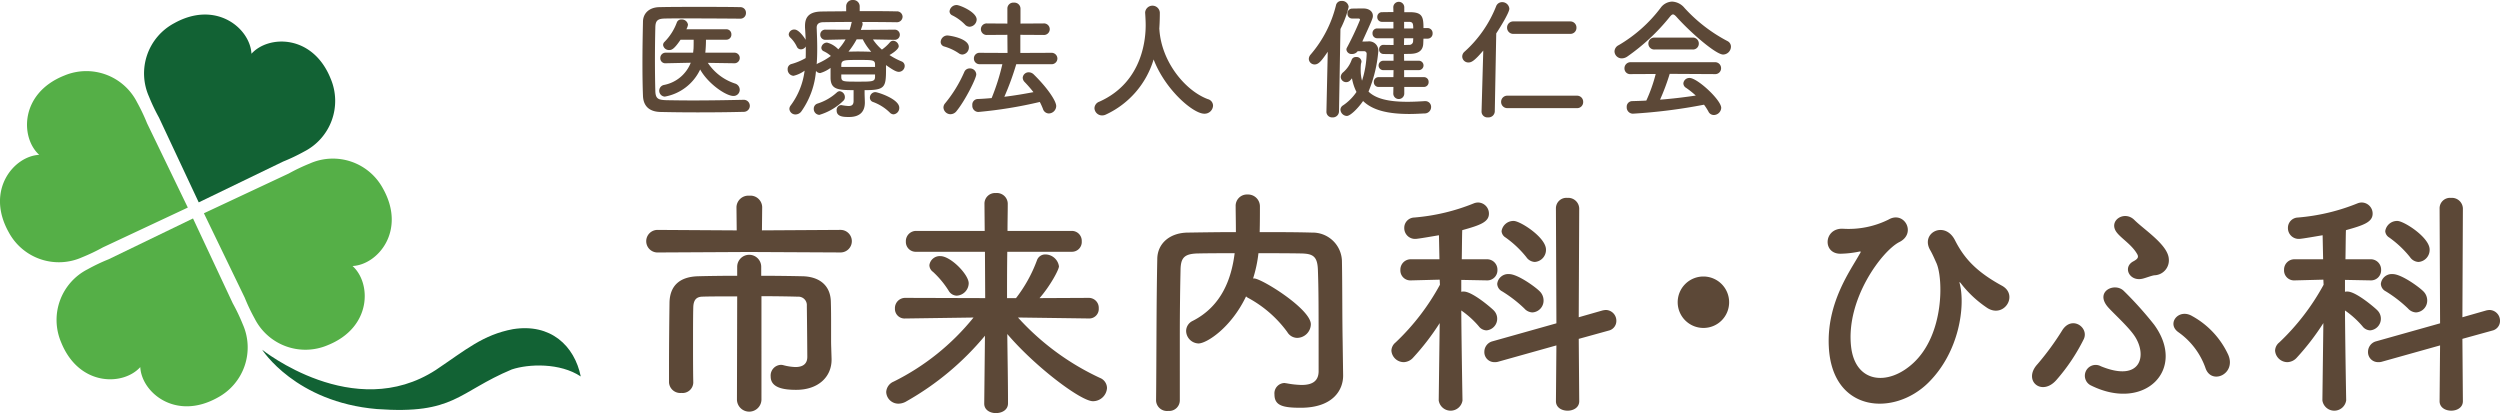 <svg xmlns="http://www.w3.org/2000/svg" width="466.636" height="77.107" viewBox="0 0 466.636 77.107">
  <defs>
    <style>
      .cls-1 {
        fill: #5c4837;
      }

      .cls-2 {
        fill: #55af47;
      }

      .cls-2, .cls-3 {
        fill-rule: evenodd;
      }

      .cls-3 {
        fill: #126234;
      }
    </style>
  </defs>
  <g id="レイヤー_2" data-name="レイヤー 2">
    <g id="home">
      <g>
        <g>
          <path class="cls-1" d="M138.865,18.627a1.125,1.125,0,0,1,.025,2.248c-2.915.074-5.83.1-8.721.1-2.346,0-4.668-.025-6.892-.075-2.149-.048-3.187-1.161-3.261-2.989-.074-1.852-.1-3.952-.1-6.126,0-2.643.049-5.336.1-7.758.025-1.581,1.211-2.668,3.064-2.692,2.149-.05,4.768-.05,7.411-.05,2.668,0,5.361,0,7.658.05a1.035,1.035,0,0,1,1.087,1.087,1.029,1.029,0,0,1-1.087,1.062c-3.187-.024-7.041-.049-10.228-.049-1.432,0-2.742,0-3.8.025-1.408.024-1.779.42-1.8,1.68-.049,2-.073,4.051-.073,6.052s.024,3.977.073,5.831c.05,1.408.544,1.629,2.051,1.679,1.482.025,3.137.049,4.891.049,3.015,0,6.325-.049,9.586-.123Zm-1.754-6.818-4.99-.075a9.724,9.724,0,0,0,5.065,3.854,1.227,1.227,0,0,1,.889,1.161,1.149,1.149,0,0,1-1.186,1.161c-1.383,0-4.719-2.272-6.2-4.94a9.065,9.065,0,0,1-6.6,5.064,1.1,1.1,0,0,1-.173-2.174,6.71,6.71,0,0,0,5.016-4.15l-4.67.1h-.024a.927.927,0,0,1-.989-.964.985.985,0,0,1,1.013-1.013h5.114l.074-.741c.025-.494.025-1.087.025-1.68h-2.446c-1.21,1.8-1.679,1.927-2.1,1.927a1.1,1.1,0,0,1-1.16-.939.812.812,0,0,1,.271-.592,10.1,10.1,0,0,0,2.3-3.632.871.871,0,0,1,.865-.543,1.15,1.15,0,0,1,1.211.988,2.635,2.635,0,0,1-.3.84h7.436a.933.933,0,0,1,.964.963.939.939,0,0,1-.964.988h-3.78a23.174,23.174,0,0,1-.123,2.421h5.459a.989.989,0,0,1,.025,1.977Z"/>
          <path class="cls-1" d="M161.379,17.342c0,.519.05,1.285.05,1.878-.025,1.384-.692,2.618-2.965,2.618-.963,0-2.3-.024-2.3-1.21a.91.91,0,0,1,.84-1.013c.074,0,.123.025.173.025a8.85,8.85,0,0,0,1.211.148c.592,0,.938-.223.938-.938V16.823c-2.964,0-4.224-.148-4.3-2.2V12.673a6.109,6.109,0,0,1-1.927.964.992.992,0,0,1-.791-.4,15.209,15.209,0,0,1-2.717,7.535,1.366,1.366,0,0,1-1.087.593,1.123,1.123,0,0,1-1.161-1.038,1.052,1.052,0,0,1,.222-.617,13.708,13.708,0,0,0,2.618-6.522,5.6,5.6,0,0,1-2.074.963,1.179,1.179,0,0,1-1.088-1.235.942.942,0,0,1,.692-.963,11.376,11.376,0,0,0,2.668-1.112c.025-.519.025-1.013.025-1.531V8.671a1.08,1.08,0,0,1-.914.544.826.826,0,0,1-.766-.519,5.685,5.685,0,0,0-1.161-1.631.888.888,0,0,1-.346-.666,1.031,1.031,0,0,1,1.063-.89c.839,0,1.877,1.532,2.1,1.927-.024-.766-.074-1.532-.123-2.3V4.817c0-1.828.988-2.643,3.113-2.668,1.259-.024,2.865-.024,4.57-.049V1.211A1.178,1.178,0,0,1,159.206,0a1.191,1.191,0,0,1,1.26,1.211v.864c2.544,0,5.064,0,6.868.05a1.031,1.031,0,0,1,1.136.987,1.054,1.054,0,0,1-1.136,1.038h-.025c-1.73-.024-4.077-.049-6.4-.049a.645.645,0,0,1,.1.371.665.665,0,0,1-.025.221l-.3.89,6.25-.049a.952.952,0,1,1,.025,1.9h-.025l-4-.074a9.563,9.563,0,0,0,1.68,1.9A8.008,8.008,0,0,0,166.1,7.905a.814.814,0,0,1,.593-.3,1.1,1.1,0,0,1,1.062,1.014c0,.642-1.457,1.507-1.729,1.655a13.011,13.011,0,0,0,2.248,1.186.9.9,0,0,1,.593.84,1.117,1.117,0,0,1-1.087,1.111c-.469,0-1.038-.3-2.4-1.26V12.9c0,3.433-.2,3.927-4,3.927Zm-8.448,4.1a1.1,1.1,0,0,1-1.038-1.136.986.986,0,0,1,.668-.963,9.69,9.69,0,0,0,3.655-2.1.8.8,0,0,1,.519-.221,1.1,1.1,0,0,1,.964,1.111.88.88,0,0,1-.3.691A10.881,10.881,0,0,1,152.931,21.443Zm1.186-14.007h-.025a.954.954,0,0,1-.988-.963.928.928,0,0,1,1.013-.939l4.471.025a10.307,10.307,0,0,0,.321-1.161.846.846,0,0,1,.1-.3c-2.1,0-4.051.025-5.385.049-.816.025-1.186.371-1.186,1.013v.074c.049,1.236.1,2.5.1,3.78,0,1.013-.025,2-.1,2.989a.885.885,0,0,1,.3-.2,12.491,12.491,0,0,0,2.347-1.359,5.479,5.479,0,0,0-1.309-.865.734.734,0,0,1-.47-.667,1.075,1.075,0,0,1,1.063-.963,4.41,4.41,0,0,1,2.1,1.26,9.321,9.321,0,0,0,1.359-1.853Zm9.214,4.57c-.024-.815-.469-.815-2.989-.815-2.792,0-3.261,0-3.31.889v.42h6.3Zm0,1.9h-6.3v.569c.074.765.395.765,3.113.765,2.618,0,3.137,0,3.186-.815ZM159.9,7.337a14.285,14.285,0,0,1-1.531,2.3c.568,0,1.136-.025,1.729-.025.815,0,1.655.025,2.52.049a10.436,10.436,0,0,1-1.581-2.322Zm6.2,13.687a8.746,8.746,0,0,0-3.113-1.977.84.84,0,0,1-.617-.815,1.038,1.038,0,0,1,1.013-1.038c.444,0,4.471,1.285,4.471,2.915a1.2,1.2,0,0,1-1.062,1.236A1,1,0,0,1,166.1,21.024Z"/>
          <path class="cls-1" d="M178.941,9.931a9.389,9.389,0,0,0-2.718-1.26.872.872,0,0,1-.642-.84,1.267,1.267,0,0,1,1.235-1.21c.371,0,4.027.519,4.027,2.2a1.313,1.313,0,0,1-1.211,1.359A1.183,1.183,0,0,1,178.941,9.931Zm-1.532,11.388A1.325,1.325,0,0,1,176.1,20.06a1.211,1.211,0,0,1,.321-.79A24.618,24.618,0,0,0,180,13.414a1.062,1.062,0,0,1,1.013-.641,1.159,1.159,0,0,1,1.211,1.111c0,.741-2.1,4.916-3.657,6.818A1.452,1.452,0,0,1,177.409,21.319ZM180.126,4.6a8.554,8.554,0,0,0-2.371-1.73.84.84,0,0,1-.519-.74A1.324,1.324,0,0,1,178.57.939c.568,0,3.73,1.309,3.73,2.717a1.392,1.392,0,0,1-1.309,1.334A1.214,1.214,0,0,1,180.126,4.6Zm9.561,7.387a50.631,50.631,0,0,1-2.224,6.077c1.878-.223,3.731-.543,5.435-.865a23.717,23.717,0,0,0-1.655-1.9,1.176,1.176,0,0,1-.346-.791,1.1,1.1,0,0,1,1.137-1.013,1.348,1.348,0,0,1,.939.42c2.618,2.57,4.174,4.966,4.174,5.88a1.413,1.413,0,0,1-1.383,1.383,1.165,1.165,0,0,1-1.087-.84,12.318,12.318,0,0,0-.593-1.308A81.134,81.134,0,0,1,182.6,20.9a1.156,1.156,0,0,1-1.112-1.259,1.048,1.048,0,0,1,.988-1.161c.84-.025,1.73-.1,2.619-.173a40.977,40.977,0,0,0,2-6.324h-4.224a1.044,1.044,0,0,1-1.087-1.063,1.03,1.03,0,0,1,1.087-1.062l5.188.025L188.032,6.5l-3.78.025a1.078,1.078,0,1,1,0-2.149l3.78.025V1.581a1.1,1.1,0,0,1,1.21-1.087,1.132,1.132,0,0,1,1.236,1.087V4.4l4.273-.025a1.08,1.08,0,1,1,0,2.149l-4.3-.025V9.882l5.731-.025a1.087,1.087,0,0,1,1.186,1.062,1.074,1.074,0,0,1-1.186,1.063Z"/>
          <path class="cls-1" d="M216.39,5.46a.472.472,0,0,1,.025.2c.469,6.053,4.916,11.315,9.042,12.846a1.267,1.267,0,0,1,.963,1.211,1.575,1.575,0,0,1-1.63,1.507c-2.1,0-7.312-4.5-9.462-10.129a16.58,16.58,0,0,1-8.893,10.277,1.612,1.612,0,0,1-.717.173,1.421,1.421,0,0,1-1.433-1.358,1.344,1.344,0,0,1,.914-1.211c8.425-3.755,8.647-12.426,8.647-14.28,0-.74-.05-1.581-.1-2.321V2.3a1.375,1.375,0,0,1,2.742.074c0,.864-.025,1.927-.1,2.988Z"/>
          <path class="cls-1" d="M247.583,20.825l.247-11.166c-1.137,1.656-1.68,2.372-2.446,2.372a1.072,1.072,0,0,1-1.087-1.038,1.262,1.262,0,0,1,.321-.79,22.171,22.171,0,0,0,4.743-9.19,1.026,1.026,0,0,1,1.063-.84,1.236,1.236,0,0,1,1.309,1.111A18.163,18.163,0,0,1,250.2,5.41l-.272,15.415a1.138,1.138,0,0,1-1.211,1.087,1.055,1.055,0,0,1-1.136-1.061Zm5.83-11.264a1.263,1.263,0,0,1-1.037.518.962.962,0,0,1-1.063-.815.7.7,0,0,1,.1-.37,55.108,55.108,0,0,0,2.445-5.188.252.252,0,0,0-.271-.247h-1.21a.869.869,0,0,1-.865-.914.871.871,0,0,1,.84-.939c.839-.025,1.68-.025,2.149-.025.963,0,1.754.494,1.754,1.384,0,.42-.149.79-1.977,4.792.569,0,.989-.025,1.063-.025a1.716,1.716,0,0,1,1.927,1.829,25.07,25.07,0,0,1-1.829,7.534C256.8,18.43,259.194,19,262.7,19c.988,0,2.05-.049,3.211-.123h.124a1.069,1.069,0,0,1,1.087,1.111,1.2,1.2,0,0,1-1.26,1.186c-.988.05-1.9.1-2.792.1-3.952,0-6.843-.667-8.646-2.421-.914,1.334-2.372,2.791-3.039,2.791A1.252,1.252,0,0,1,250.2,20.48a.966.966,0,0,1,.493-.816,9.186,9.186,0,0,0,2.5-2.5,9.042,9.042,0,0,1-.839-2.544c-.124.123-.2.247-.322.37a1.016,1.016,0,0,1-1.778-.617,1.186,1.186,0,0,1,.469-.89,5.471,5.471,0,0,0,1.581-2.346.815.815,0,0,1,.791-.494.932.932,0,0,1,1.037.815,1.736,1.736,0,0,1-.1.444,8.664,8.664,0,0,0-.05,1.113,7.513,7.513,0,0,0,.247,2.049,18.345,18.345,0,0,0,.865-5.039.472.472,0,0,0-.494-.469Zm8.7,6.67V17.49a1.026,1.026,0,0,1-2.051,0l.025-1.259h-2.742a.88.88,0,0,1-.914-.915.867.867,0,0,1,.914-.914h2.742l.025-1.309h-1.853a.879.879,0,1,1,0-1.754h1.853V10.1c-.667,0-1.31,0-1.9-.025a.811.811,0,0,1-.791-.864.791.791,0,0,1,.791-.84h.024c.618.024,1.235.024,1.878.024V7.14h-3.064a.868.868,0,0,1-.864-.914.855.855,0,0,1,.864-.915h3.039V4.076h-2.1a.861.861,0,0,1-.914-.89.867.867,0,0,1,.914-.913c.593,0,1.359-.025,2.1-.025l-.025-.914a1.026,1.026,0,0,1,2.051,0v.939h1.111c2.248.025,2.471.865,2.471,2.964h.766a.934.934,0,0,1,.939.989.933.933,0,0,1-.939.988h-.766c-.025.37-.025.716-.049,1.037-.1,1.31-1.063,1.779-2.4,1.8-.37,0-.79.024-1.185.024l.024,1.26h2.742a.877.877,0,1,1,0,1.754h-2.742V14.4h3.681a.861.861,0,0,1,.889.914.874.874,0,0,1-.889.915Zm-.025-9.091L262.06,8.4c.345,0,.667-.024.963-.024a.7.7,0,0,0,.741-.692c0-.173.025-.346.025-.543Zm1.7-1.829c0-.938-.1-1.21-.766-1.235h-.939V5.311Z"/>
          <path class="cls-1" d="M276.859,9.436c-1.68,1.977-2.224,2.224-2.767,2.224a1.134,1.134,0,0,1-1.161-1.111,1.2,1.2,0,0,1,.42-.89,22.44,22.44,0,0,0,5.9-8.473A1.188,1.188,0,0,1,280.367.4a1.331,1.331,0,0,1,1.359,1.235c0,.691-1.631,3.359-2.446,4.6L279.008,20.8a1.17,1.17,0,0,1-1.26,1.111,1.091,1.091,0,0,1-1.21-1.061V20.8ZM281.4,20.184a1.155,1.155,0,0,1-1.21-1.161,1.142,1.142,0,0,1,1.21-1.162h12.921a1.133,1.133,0,0,1,1.185,1.162,1.12,1.12,0,0,1-1.185,1.161Zm1.112-13.86a1.154,1.154,0,0,1-1.21-1.161A1.141,1.141,0,0,1,282.516,4h10.548a1.134,1.134,0,0,1,1.187,1.161,1.121,1.121,0,0,1-1.187,1.161Z"/>
          <path class="cls-1" d="M312.916,3.138c-.272-.3-.47-.446-.643-.446s-.346.149-.593.446a38.13,38.13,0,0,1-7.929,7.411,1.854,1.854,0,0,1-1.038.346,1.345,1.345,0,0,1-1.359-1.31,1.352,1.352,0,0,1,.791-1.161,26.689,26.689,0,0,0,7.806-6.942A2.759,2.759,0,0,1,312.1.3a3.183,3.183,0,0,1,2.322,1.185,29.145,29.145,0,0,0,8,6.176,1.161,1.161,0,0,1,.667,1.063,1.493,1.493,0,0,1-1.458,1.457C320.3,10.178,315.658,6.2,312.916,3.138Zm-1.26,10.647a40.722,40.722,0,0,1-1.8,4.818c2.273-.173,4.521-.446,6.67-.767a16.392,16.392,0,0,0-1.8-1.433,1,1,0,0,1-.519-.839,1.122,1.122,0,0,1,1.161-1.013c1.458,0,5.905,4.125,5.905,5.583a1.405,1.405,0,0,1-1.384,1.334,1.117,1.117,0,0,1-1.013-.667,10.955,10.955,0,0,0-.815-1.26,101.273,101.273,0,0,1-13.291,1.68,1.169,1.169,0,0,1-1.136-1.236,1.036,1.036,0,0,1,1.013-1.111c.864-.024,1.754-.05,2.643-.1a28.751,28.751,0,0,0,1.754-4.965l-4.669.024a1.052,1.052,0,0,1-1.161-1.061,1.127,1.127,0,0,1,1.161-1.162h15.687a1.114,1.114,0,0,1,1.186,1.136,1.091,1.091,0,0,1-1.186,1.087Zm-2.817-4.546a1.089,1.089,0,0,1-1.161-1.111,1.1,1.1,0,0,1,1.161-1.112h7.09a1.1,1.1,0,0,1,1.161,1.112,1.088,1.088,0,0,1-1.161,1.111Z"/>
        </g>
        <g>
          <path class="cls-1" d="M139.775,47.035l-16.983.091a2.107,2.107,0,1,1,0-4.212l14.719.09-.046-4.348a2.217,2.217,0,0,1,2.4-2.128,2.192,2.192,0,0,1,2.4,2.128L142.221,43l14.673-.09a2.106,2.106,0,1,1,0,4.212ZM137.6,55.322c-2.581,0-4.981,0-6.385.046-1.223,0-1.767.589-1.812,1.992-.045,1.676-.045,4.122-.045,6.658s0,5.209.045,7.382v.045a2,2,0,0,1-2.219,1.9,2.105,2.105,0,0,1-2.31-1.948V68.683c0-4.031.045-8.7.091-12.137.045-3.261,1.947-4.892,5.344-4.982,1.721-.045,4.393-.09,7.291-.09V49.8a2.242,2.242,0,0,1,4.484,0v1.676c2.989,0,5.842.045,7.789.09,3.035.09,5.163,1.675,5.209,4.8.045,1.45.045,3.035.045,4.348v2.9c0,.771.045,1.721.09,3.4v.136c0,3.125-2.4,5.616-6.612,5.616-2.31,0-4.755-.362-4.755-2.491a2,2,0,0,1,1.857-2.174,1.673,1.673,0,0,1,.453.046,9.879,9.879,0,0,0,2.309.362c1.223,0,2.219-.453,2.219-1.9,0,0-.045-6.567-.09-9.511a1.578,1.578,0,0,0-1.676-1.721c-1.54-.046-4.076-.091-6.793-.091V74.615a2.288,2.288,0,0,1-4.574,0Z"/>
          <path class="cls-1" d="M203.23,59.444l-13.224-.181a47.812,47.812,0,0,0,15.307,11.276,2.06,2.06,0,0,1,1.314,1.9A2.631,2.631,0,0,1,204,74.887c-2.264,0-10.824-6.476-15.986-12.544.045,4.3.135,8.6.135,12.952,0,1.223-1.132,1.812-2.264,1.812-1.087,0-2.174-.589-2.174-1.767V75.3l.136-12.636a52.622,52.622,0,0,1-14.628,12.228,2.964,2.964,0,0,1-1.494.453,2.265,2.265,0,0,1-2.31-2.174,2.239,2.239,0,0,1,1.4-1.947,44.627,44.627,0,0,0,14.9-11.956l-12.726.181h-.046a1.793,1.793,0,0,1-1.9-1.857,1.912,1.912,0,0,1,1.948-1.992l14.9.045-.046-8.65H171.03a1.839,1.839,0,0,1-1.947-1.9A1.913,1.913,0,0,1,171.03,43.1H183.8l-.046-5.117a1.972,1.972,0,0,1,2.129-1.948,2.028,2.028,0,0,1,2.219,1.948c0,1.72-.045,3.4-.045,5.117h12a1.853,1.853,0,0,1,1.857,1.947,1.829,1.829,0,0,1-1.857,1.948H188.014c-.046,2.9-.046,5.751-.046,8.65h1.676a26.5,26.5,0,0,0,3.895-7.02,1.625,1.625,0,0,1,1.585-1.132,2.588,2.588,0,0,1,2.536,2.219c0,.634-1.676,3.714-3.623,5.933l9.193-.045a1.853,1.853,0,0,1,1.857,1.947,1.779,1.779,0,0,1-1.812,1.9Zm-26.176-5.208a17.176,17.176,0,0,0-2.9-3.487,1.571,1.571,0,0,1-.679-1.268,1.958,1.958,0,0,1,2.038-1.676c1.947,0,5.3,3.442,5.3,5.072a2.365,2.365,0,0,1-2.219,2.309A1.787,1.787,0,0,1,177.054,54.236Z"/>
          <path class="cls-1" d="M250.7,70.041v.091c0,2.627-1.857,5.978-7.926,5.978-3.351,0-4.89-.408-4.89-2.491a1.933,1.933,0,0,1,1.856-2.129c.091,0,.227.046.362.046a16.674,16.674,0,0,0,2.854.317c1.812,0,3.17-.589,3.17-2.581,0-12.545,0-15.126-.136-18.931-.091-2.581-1-2.989-3.17-3.034-2.672-.045-5.3-.045-7.926-.045a24.243,24.243,0,0,1-1,4.71h.181c1.4,0,10.6,5.706,10.6,8.559a2.592,2.592,0,0,1-2.536,2.536,2.171,2.171,0,0,1-1.857-1.086,21.959,21.959,0,0,0-7.246-6.341,1.605,1.605,0,0,1-.453-.318c-2.808,5.888-7.382,8.786-8.877,8.786a2.387,2.387,0,0,1-2.31-2.354,2.1,2.1,0,0,1,1.224-1.857c5.434-2.762,7.246-7.925,7.834-12.635-2.31,0-4.574,0-6.793.045-2.582.045-3.261.769-3.306,3.034q-.135,6.114-.136,12.227V74.751A1.986,1.986,0,0,1,218.05,76.7a2.034,2.034,0,0,1-2.264-1.9v-.046c.09-8.333.045-17.616.226-26.448.046-2.853,2.31-4.846,5.661-4.891,2.944-.045,5.933-.091,9.013-.091,0-1.811-.045-3.714-.045-4.8a2.111,2.111,0,0,1,2.218-2.219,2.219,2.219,0,0,1,2.31,2.264c0,1.178,0,3.08-.045,4.755,3.261,0,6.566,0,9.827.091a5.456,5.456,0,0,1,5.526,5.253c.09,5.072.045,10.009.135,15.081Z"/>
          <path class="cls-1" d="M272.982,74.751a2.245,2.245,0,0,1-4.438,0v-.045l.181-14.4a45.7,45.7,0,0,1-4.981,6.475,2.453,2.453,0,0,1-1.722.816,2.322,2.322,0,0,1-2.309-2.129,2.03,2.03,0,0,1,.77-1.539,43.132,43.132,0,0,0,8.288-10.779l-.046-.951-5.3.136h-.046a1.862,1.862,0,0,1-1.992-1.947,1.935,1.935,0,0,1,2.038-1.993h5.253l-.091-4.484c-.86.136-3.895.68-4.393.68a2.009,2.009,0,0,1-2.083-2.038,1.919,1.919,0,0,1,1.812-1.947,37.741,37.741,0,0,0,11.231-2.673,2.269,2.269,0,0,1,.725-.136,2.069,2.069,0,0,1,2.038,2.084c0,1.585-1.721,2.174-4.982,3.079-.045.951-.045,2.989-.09,5.435h4.619a1.935,1.935,0,0,1,2.038,1.993,1.889,1.889,0,0,1-1.993,1.947h-.045l-4.71-.091v2.219a1.709,1.709,0,0,1,.453-.045c1.675,0,5.389,3.261,5.615,3.532a2.183,2.183,0,0,1-1.358,3.714,1.873,1.873,0,0,1-1.449-.769,17.133,17.133,0,0,0-3.261-2.945c.045,6.839.226,16.757.226,16.757Zm17.527-10.28-10.824,3.034a2.111,2.111,0,0,1-.725.091,1.865,1.865,0,0,1-1.9-1.947A2.028,2.028,0,0,1,278.6,63.7l11.911-3.351-.091-21.467a1.948,1.948,0,0,1,2.129-1.947,2.053,2.053,0,0,1,2.219,1.947l-.091,20.335,4.438-1.269a3.58,3.58,0,0,1,.635-.09A2.008,2.008,0,0,1,301.7,59.9a1.844,1.844,0,0,1-1.449,1.811l-5.571,1.54.091,11.639c0,1.178-1.087,1.766-2.174,1.766s-2.174-.588-2.174-1.766Zm-5.978-6.884a24.2,24.2,0,0,0-4.167-3.215,1.633,1.633,0,0,1-.9-1.4,2.055,2.055,0,0,1,2.219-1.812c1.585,0,4.845,2.356,5.661,3.17a2.391,2.391,0,0,1,.769,1.721,2.209,2.209,0,0,1-2.083,2.264A2.116,2.116,0,0,1,284.531,57.587Zm.362-9.6A19.1,19.1,0,0,0,281,44.317a1.487,1.487,0,0,1-.725-1.176,2.234,2.234,0,0,1,2.265-1.9c1.223,0,6.024,3.079,6.024,5.344a2.254,2.254,0,0,1-2.084,2.31A2.025,2.025,0,0,1,284.893,47.986Z"/>
          <path class="cls-1" d="M317.948,61.21a4.8,4.8,0,1,1,4.8-4.8A4.774,4.774,0,0,1,317.948,61.21Z"/>
          <path class="cls-1" d="M341.355,64.7c-.407-8.151,3.986-14.13,5.707-17.209.181-.272.408-.634.045-.544a18.854,18.854,0,0,1-3.4.408c-3.578.181-3.352-4.755.227-4.664a16.753,16.753,0,0,0,8.6-1.721c2.9-1.676,5.253,2.581,1.992,4.211-3.17,1.586-10.009,10.6-9.012,19.519.77,6.839,6.929,7.428,11.639,3.035,5.752-5.344,5.57-15.715,4.3-18.614-.273-.589-.725-1.676-1.178-2.445-1.856-3.216,2.717-5.57,4.619-1.857,1.721,3.4,3.986,5.887,8.786,8.514,3.125,1.721.408,6.114-2.717,4.166a20.625,20.625,0,0,1-4.891-4.528c-.271-.362-.407-.453-.271,0,1.041,4.121-.046,12.681-5.843,18.432C353.538,77.785,341.944,77.016,341.355,64.7Z"/>
          <path class="cls-1" d="M380.319,67.958a51.024,51.024,0,0,0,4.575-6.25c1.766-2.9,5.026-.634,4.076,1.54a35.379,35.379,0,0,1-5.073,7.609C381.135,74.117,377.466,71.038,380.319,67.958Zm10.054,4.03a2.018,2.018,0,1,1,1.767-3.623c7.653,3.125,8.74-2.218,6.159-5.841-1.223-1.721-3.85-4.077-4.846-5.209-2.536-2.943,1.314-4.709,2.988-2.989a66.8,66.8,0,0,1,5.617,6.25C408.217,68.954,400.337,76.88,390.373,71.988Zm9.556-19.971c-2.446.589-3.759-2.128-1.766-3.216.951-.5,1.087-.861.679-1.494-1-1.676-2.9-2.808-3.759-3.94-1.63-2.174,1.449-4.167,3.307-2.31s6.3,4.665,6.43,7.292a2.783,2.783,0,0,1-2.717,3.034C401.514,51.474,400.653,51.836,399.929,52.017Zm11.729,16.666a13.734,13.734,0,0,0-5.026-6.658c-2.31-1.585,0-4.529,2.536-3.034a15.778,15.778,0,0,1,6.748,7.246C417.455,69.815,412.746,71.943,411.658,68.683Z"/>
          <path class="cls-1" d="M437.923,74.751a2.245,2.245,0,0,1-4.438,0v-.045l.181-14.4a45.852,45.852,0,0,1-4.981,6.475,2.45,2.45,0,0,1-1.721.816,2.322,2.322,0,0,1-2.31-2.129,2.03,2.03,0,0,1,.77-1.539,43.131,43.131,0,0,0,8.287-10.779l-.045-.951-5.3.136h-.045a1.863,1.863,0,0,1-1.993-1.947,1.935,1.935,0,0,1,2.038-1.993h5.254l-.091-4.484c-.86.136-3.894.68-4.392.68a2.009,2.009,0,0,1-2.084-2.038,1.919,1.919,0,0,1,1.811-1.947A37.74,37.74,0,0,0,440.1,37.932a2.273,2.273,0,0,1,.724-.136,2.068,2.068,0,0,1,2.038,2.084c0,1.585-1.72,2.174-4.981,3.079-.045.951-.045,2.989-.091,5.435h4.619a1.934,1.934,0,0,1,2.038,1.993,1.887,1.887,0,0,1-1.992,1.947h-.046l-4.709-.091v2.219a1.706,1.706,0,0,1,.452-.045c1.676,0,5.39,3.261,5.617,3.532a2.185,2.185,0,0,1-1.36,3.714,1.873,1.873,0,0,1-1.449-.769,17.1,17.1,0,0,0-3.26-2.945c.045,6.839.226,16.757.226,16.757Zm17.526-10.28-10.823,3.034a2.108,2.108,0,0,1-.725.091,1.866,1.866,0,0,1-1.9-1.947,2.027,2.027,0,0,1,1.54-1.948l11.91-3.351-.09-21.467a1.948,1.948,0,0,1,2.128-1.947,2.053,2.053,0,0,1,2.22,1.947l-.091,20.335,4.439-1.269a3.573,3.573,0,0,1,.633-.09,2.008,2.008,0,0,1,1.948,2.038,1.844,1.844,0,0,1-1.449,1.811l-5.571,1.54.091,11.639c0,1.178-1.087,1.766-2.174,1.766s-2.174-.588-2.174-1.766Zm-5.977-6.884a24.161,24.161,0,0,0-4.167-3.215,1.634,1.634,0,0,1-.906-1.4,2.056,2.056,0,0,1,2.219-1.812c1.585,0,4.847,2.356,5.661,3.17a2.39,2.39,0,0,1,.771,1.721,2.209,2.209,0,0,1-2.084,2.264A2.116,2.116,0,0,1,449.472,57.587Zm.362-9.6a19.123,19.123,0,0,0-3.895-3.669,1.486,1.486,0,0,1-.724-1.176,2.234,2.234,0,0,1,2.264-1.9c1.223,0,6.023,3.079,6.023,5.344a2.253,2.253,0,0,1-2.083,2.31A2.025,2.025,0,0,1,449.834,47.986Z"/>
        </g>
        <g>
          <path class="cls-2" d="M11.991,14.107C3.659,17.433,3.8,25.737,7.318,28.9c-4.727.234-10.068,6.594-5.7,14.429a10.615,10.615,0,0,0,13.693,4.7,35.378,35.378,0,0,0,3.908-1.862l15.837-7.423L27.444,23a35.535,35.535,0,0,0-1.86-3.908A10.614,10.614,0,0,0,11.991,14.107Z"/>
          <path class="cls-2" d="M11.391,63.845c3.326,8.331,11.63,8.2,14.792,4.673.233,4.726,6.593,10.067,14.428,5.7a10.614,10.614,0,0,0,4.7-13.692,35.378,35.378,0,0,0-1.862-3.908L36.027,40.776,20.281,48.392a35.286,35.286,0,0,0-3.908,1.86A10.614,10.614,0,0,0,11.391,63.845Z"/>
          <path class="cls-2" d="M61.129,64.445c8.331-3.326,8.2-11.63,4.673-14.792,4.726-.234,10.067-6.594,5.7-14.428a10.614,10.614,0,0,0-13.693-4.7A35.536,35.536,0,0,0,53.9,32.385L38.06,39.808l7.616,15.746a35.335,35.335,0,0,0,1.86,3.909A10.614,10.614,0,0,0,61.129,64.445Z"/>
          <path class="cls-3" d="M61.729,14.707C58.4,6.375,50.1,6.512,46.937,10.034,46.7,5.307,40.343-.034,32.509,4.337a10.614,10.614,0,0,0-4.7,13.693,35.536,35.536,0,0,0,1.861,3.908l7.423,15.837L52.838,30.16a35.585,35.585,0,0,0,3.909-1.86A10.614,10.614,0,0,0,61.729,14.707Z"/>
          <path class="cls-3" d="M48.935,65.277s6.2,9.787,21.422,11.075c14.515,1.057,15.1-3.178,25.167-7.393,3.161-1.053,9.014-1.266,12.877,1.309-1.171-5.736-5.619-9.95-12.643-8.832-5.619,1.054-8.779,3.841-14.4,7.614C66.025,79,48.935,65.277,48.935,65.277Z"/>
        </g>
      </g>
    </g>
  </g>
</svg>
